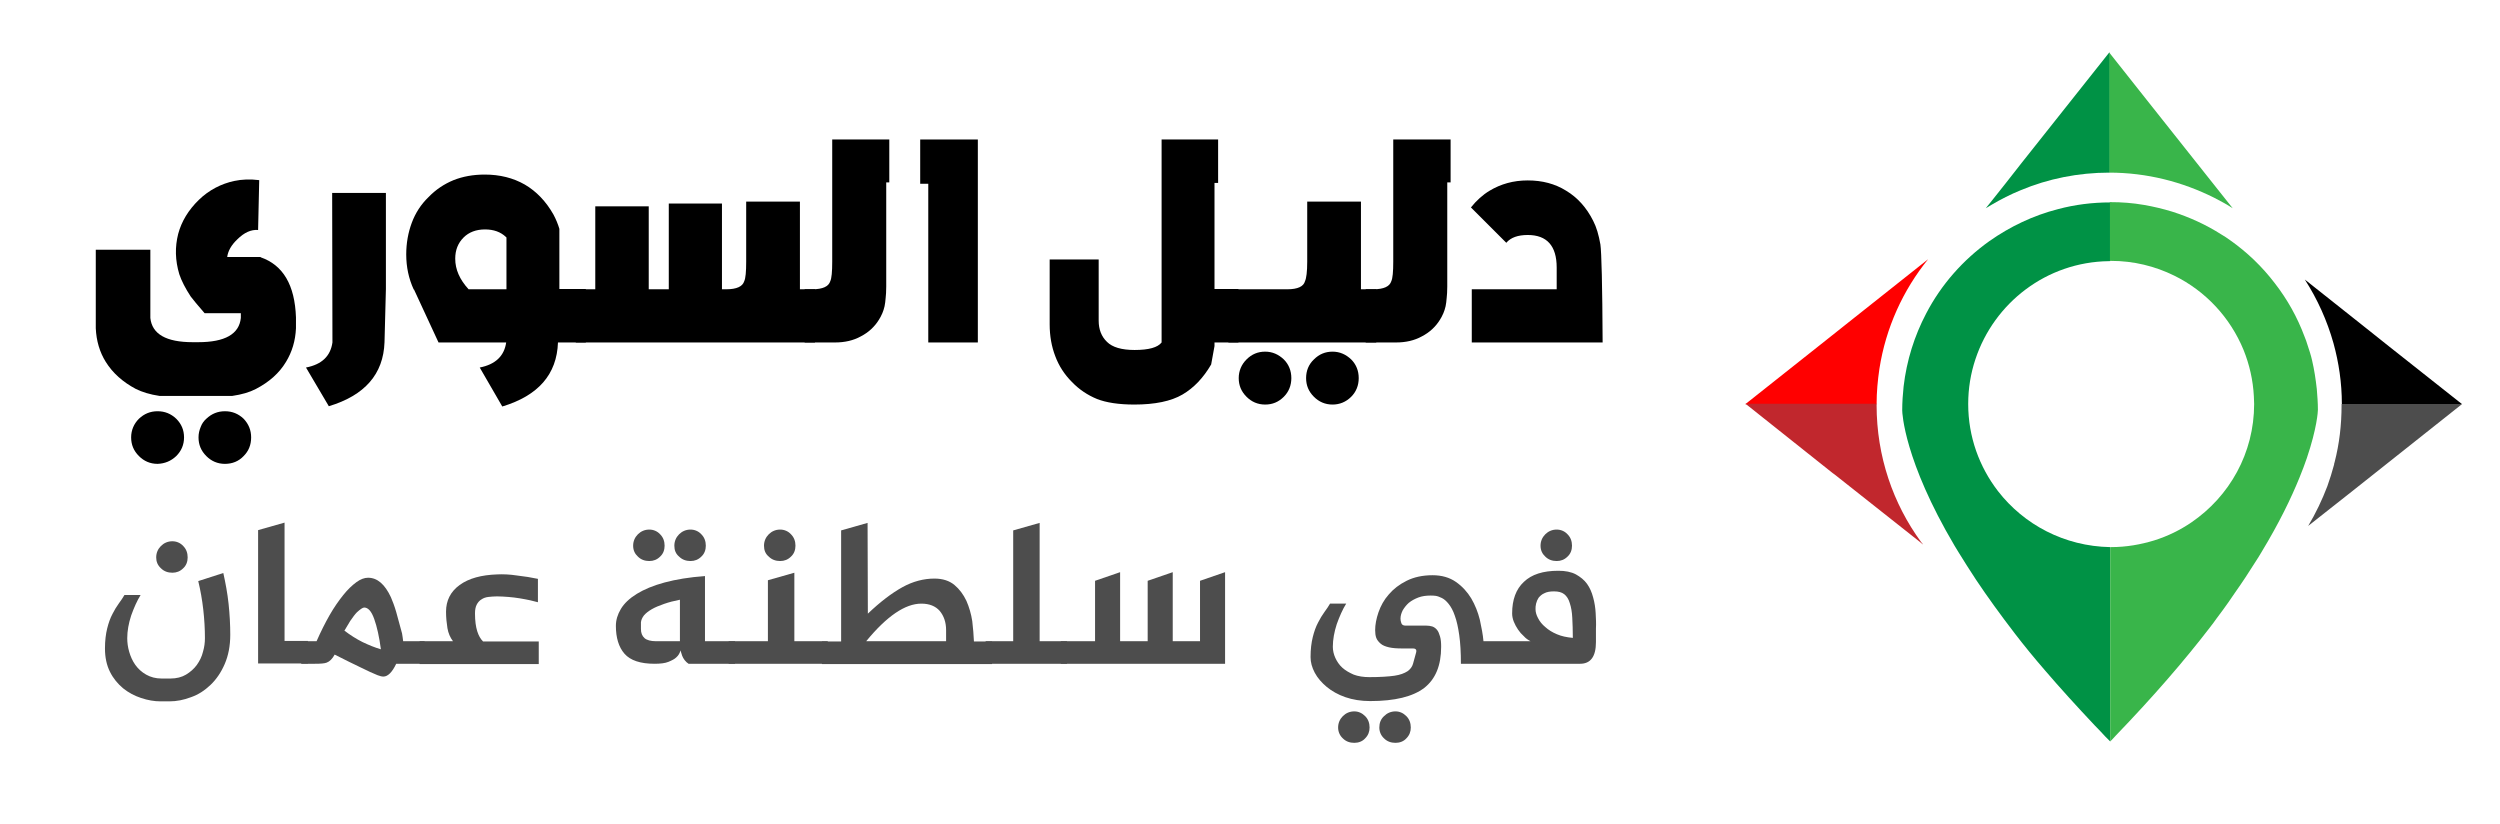<?xml version="1.0" encoding="utf-8"?>
<!-- Generator: Adobe Illustrator 24.3.0, SVG Export Plug-In . SVG Version: 6.00 Build 0)  -->
<svg version="1.1" id="Layer_1" xmlns="http://www.w3.org/2000/svg" xmlns:xlink="http://www.w3.org/1999/xlink" x="0px" y="0px"
	 viewBox="0 0 897.9 295.8" style="enable-background:new 0 0 897.9 295.8;" xml:space="preserve">
<style type="text/css">
	.st0{fill:#FF0000;}
	.st1{fill:#C1272D;}
	.st2{fill:#4D4D4D;}
	.st3{fill:#39B54A;}
	.st4{fill:#009245;}
</style>
<g id="XMLID_87_">
	<g id="XMLID_10_">
		<g id="XMLID_2_">
			<path id="XMLID_3_" class="st0" d="M675,132.5c2.3-14.8,8.5-28.3,17.5-39.4l-28.5,22.6l-7.8,6.2l-29.4,23.3H674
				C674,140.8,674.4,136.6,675,132.5z"/>
			<path id="XMLID_6_" class="st1" d="M658.2,169.9l0.7,0.5l30.6,24.2l1.2,1c-0.2-0.3-0.4-0.6-0.7-0.9c-10.1-13.8-16-30.8-16-49.2
				c0-0.2,0-0.3,0-0.5h-47.1L658.2,169.9L658.2,169.9z"/>
		</g>
		<g id="XMLID_1_">
			<path id="XMLID_5_" d="M884.2,145.1l-26.3-20.8l0,0l-9.8-7.8l-20.3-16.1c4.5,7,8,14.7,10.3,22.9c1.9,6.9,3,14.2,3,21.8l0,0H884.2
				z"/>
			<path id="XMLID_9_" class="st2" d="M838.5,166c-0.1,0.3-0.2,0.6-0.2,0.9c-0.7,2.6-1.5,5.2-2.4,7.7c-1.9,5-4.2,9.8-6.9,14.3
				l16.1-12.7l39.2-31.1H841l0,0c0,0.1,0,0.3,0,0.4C841,152.6,840.2,159.4,838.5,166z"/>
		</g>
		<g id="XMLID_7_">
			<path id="XMLID_8_" class="st3" d="M791.5,61.7l-21.1-26.6l-12.9-16.3V62c13.6,0,26.3,3.3,37.7,9c2.3,1.2,4.6,2.4,6.7,3.8
				L791.5,61.7z"/>
			<path id="XMLID_12_" class="st4" d="M726.1,58.5l-5.8,7.4l-5,6.3l-2.1,2.6c0.7-0.4,1.3-0.8,2-1.2c3.4-2,6.9-3.8,10.6-5.3
				c9.8-4.1,20.6-6.3,31.8-6.3V18.8L726.1,58.5z"/>
		</g>
		<g id="XMLID_4_">
			<path id="XMLID_13_" class="st4" d="M717.6,176.4c-6.7-8.7-10.7-19.5-10.7-31.3c0-5.6,0.9-11,2.6-16.1
				c6.7-20.2,25.5-34.9,47.9-35.2c0.2,0,0.3,0,0.5,0V72.7c-6.4,0-12.7,0.8-18.7,2.4c-9,2.3-17.3,6.3-24.7,11.5
				c-9.4,6.7-17.3,15.6-22.7,26c-4.2,8-7,16.8-8.1,26.2c-0.3,2.8-0.5,5.7-0.5,8.6c0,0,0,0,0,0c0,0.9,0.7,18,18.8,48.6
				c0.5,0.8,0.9,1.5,1.4,2.3c1.9,3.1,4,6.4,6.3,9.9c4,6,8.7,12.5,14,19.4c3.3,4.3,6.9,8.7,10.8,13.2c5.4,6.3,11.4,12.9,17.9,19.8
				c1.3,1.3,2.5,2.6,3.8,4c0.6,0.6,1.1,1.1,1.7,1.7v-69.8C741.4,196.2,726.9,188.4,717.6,176.4z"/>
			<path id="XMLID_19_" class="st3" d="M793.6,225.5c0.9-1.2,1.8-2.3,2.6-3.5c1.4-1.9,2.8-3.7,4.1-5.6c0.8-1.2,1.6-2.3,2.4-3.5
				c2.7-3.8,5.1-7.5,7.3-11c0.8-1.2,1.6-2.5,2.3-3.7c6.3-10.4,10.6-19.3,13.6-26.7c1-2.5,1.9-4.8,2.6-6.9c3.7-10.9,4-16.9,4-17.4
				c0,0,0,0,0,0c0-2.5-0.2-5.1-0.4-7.5c-0.4-3.5-0.9-6.9-1.7-10.3c-0.4-1.8-1-3.6-1.6-5.4c-0.3-1.1-0.7-2.1-1.1-3.1
				c-2.6-7-6.2-13.4-10.7-19.2c-4.5-5.9-9.9-11.1-16-15.4c-1-0.7-2.1-1.5-3.2-2.1c-5.5-3.5-11.4-6.2-17.7-8.2
				c-3.3-1-6.6-1.8-10.1-2.4c-4-0.7-8-1-12.2-1v21.1c0.1,0,0.3,0,0.4,0c8.1,0,15.8,1.9,22.7,5.3c11.2,5.5,20.1,15,24.9,26.7
				c2.1,5.2,3.4,10.8,3.7,16.7c0,0.9,0.1,1.8,0.1,2.7c0,17.7-8.9,33.2-22.5,42.5c-4.1,2.8-8.6,5-13.4,6.5
				c-4.9,1.5-10.1,2.4-15.4,2.4c-0.1,0-0.3,0-0.4,0v69.8c0.7-0.7,1.3-1.3,1.9-2C773.4,250.2,784.6,237.2,793.6,225.5z"/>
		</g>
	</g>
	<g>
		<path d="M93.6,92.4c8.1,2.8,12.3,10,12.7,21.6v2.2c0,1,0,1.6,0,1.7c-0.2,4.5-1.4,8.5-3.6,12.1c-2.4,4-6,7.2-10.8,9.7
			c-2.3,1.2-5.1,2-8.5,2.5H57.3c-3.4-0.5-6.3-1.4-8.5-2.5c-4.7-2.5-8.3-5.7-10.8-9.7c-2.2-3.5-3.4-7.6-3.6-12.1l0-1.7V89.7H54
			l0,24.5c0.6,5.8,5.7,8.7,15.2,8.7h2c9.6,0,14.7-2.9,15.3-8.7c0-0.1,0-0.2,0-0.3c0-0.1,0-0.6,0-1.4h-13c-2.5-2.9-4.2-4.9-5-6
			c-1.9-2.9-3.3-5.6-4.1-8c-1.5-5-1.6-9.8-0.4-14.5c1.2-4.5,3.7-8.6,7.4-12.2S79.5,66,84.1,65c2.8-0.6,5.8-0.7,9-0.3l-0.4,17.9
			c-2.5-0.2-5,0.9-7.5,3.4c-2.1,2-3.3,4.1-3.6,6.3H93.6z M63.3,163.8c1.8-1.8,2.8-4,2.8-6.7c0-2.6-0.9-4.8-2.8-6.7
			c-1.9-1.8-4.1-2.7-6.7-2.7c-2.6,0-4.8,0.9-6.7,2.7c-1.8,1.8-2.8,4.1-2.8,6.7c0,2.6,0.9,4.8,2.8,6.7c1.8,1.8,4,2.8,6.7,2.8
			C59.2,166.5,61.4,165.6,63.3,163.8z M72.1,153.3c-0.5,1.2-0.8,2.4-0.8,3.8c0,2.6,0.9,4.8,2.8,6.7c1.8,1.8,4,2.8,6.7,2.8
			c2.6,0,4.9-0.9,6.7-2.8c1.8-1.8,2.7-4,2.7-6.7c0-2.6-0.9-4.8-2.7-6.7c-1.9-1.8-4.1-2.7-6.7-2.7c-2.6,0-4.8,0.9-6.7,2.7
			C73.2,151.2,72.5,152.2,72.1,153.3z"/>
		<path d="M109.9,132c5.7-1.1,8.8-4.1,9.5-9l-0.1-53.7l19.3,0v34.5l-0.5,19.1c-0.4,11.5-7.1,19.1-20,23L109.9,132z"/>
		<path d="M172.3,132c5.6-1.1,8.8-4.1,9.5-9h-24.3l-8.8-19h-0.1c-1.8-3.9-2.7-8.1-2.7-12.6c0-4.1,0.7-7.9,2-11.4
			c1.3-3.5,3.3-6.6,6-9.2c2.6-2.7,5.6-4.7,9-6.1c3.3-1.3,7-2,11.2-2c5.4,0,10.2,1.2,14.4,3.6c4.1,2.4,7.6,6,10.3,10.8
			c0.9,1.7,1.6,3.4,2.1,5.1l0,21.6h9.5V123h-10c-0.4,11.5-7.1,19.1-20,23L172.3,132z M181.9,85.3l-0.2-0.2c-1.9-1.8-4.4-2.7-7.5-2.7
			c-3.2,0-5.8,1-7.7,2.9c-2,2-3,4.5-3,7.6c0,3.9,1.6,7.5,4.8,11l13.6,0V85.3z"/>
		<path d="M206.8,123v-19.1h7V74.1H233v29.8h7.2V73.1h19.1v30.8h1.5c3.8,0,5.9-1,6.5-2.9c0.5-1.1,0.7-3.4,0.7-7V72.4h19.3v31.5h5.4
			V123H206.8z"/>
		<path d="M318.3,65.6v37.3c0,1.8-0.1,3.1-0.2,4c-0.1,1.2-0.2,2.2-0.4,3.1c-0.2,0.9-0.5,1.8-0.8,2.5c-0.4,0.9-0.8,1.7-1.2,2.3
			c-1.6,2.6-3.8,4.6-6.5,6c-2.7,1.5-5.8,2.2-9.3,2.2h-10.9v-19.1h2.7c3.8,0,5.9-1,6.5-2.9c0.5-1.1,0.7-3.4,0.7-7V50.1h20.5v15.4
			H318.3z"/>
		<path d="M333.4,123V66h-2.9V50.1h20.7V123H333.4z"/>
		<path d="M436.2,65.6v38.2h8.6V123h-8.6v1.3l-1.2,6.6c-2.8,4.8-6.2,8.4-10.3,10.8c-4.1,2.4-9.9,3.6-17.3,3.6
			c-5.6,0-10.1-0.7-13.4-2c-3.4-1.4-6.4-3.4-9-6.1c-2.7-2.7-4.7-5.8-6-9.3c-1.3-3.4-2-7.2-2-11.4V93.2h17.6v22c0,3.1,1,5.7,3,7.6
			c1.9,1.9,5.2,2.9,9.9,2.9c5.1,0,8.3-0.9,9.7-2.7V50.1h20.3v15.6H436.2z"/>
		<path d="M441.2,123v-19.1h21.1c3.8,0,5.9-1,6.4-2.9c0.5-1.1,0.8-3.4,0.8-7V72.4h19.3v31.5h5.5V123H441.2z M461.1,142.5
			c1.8-1.8,2.7-4.1,2.7-6.7c0-2.6-0.9-4.9-2.7-6.7c-1.9-1.8-4.1-2.8-6.7-2.8c-2.6,0-4.8,0.9-6.7,2.8c-1.8,1.8-2.8,4.1-2.8,6.7
			c0,2.6,0.9,4.8,2.8,6.7c1.8,1.8,4,2.8,6.7,2.8C457,145.3,459.2,144.4,461.1,142.5z M485.3,142.5c1.8-1.8,2.7-4.1,2.7-6.7
			c0-2.6-0.9-4.9-2.7-6.7c-1.9-1.8-4.1-2.8-6.7-2.8c-2.6,0-4.8,0.9-6.7,2.8c-1.9,1.8-2.8,4.1-2.8,6.7c0,2.6,0.9,4.8,2.8,6.7
			c1.8,1.8,4,2.8,6.7,2.8C481.1,145.3,483.4,144.4,485.3,142.5z"/>
		<path d="M519.8,65.6v37.3c0,1.8-0.1,3.1-0.2,4c-0.1,1.2-0.2,2.2-0.4,3.1c-0.2,0.9-0.5,1.8-0.8,2.5c-0.4,0.9-0.8,1.7-1.2,2.3
			c-1.6,2.6-3.8,4.6-6.5,6c-2.7,1.5-5.8,2.2-9.3,2.2h-10.9v-19.1h2.7c3.8,0,5.9-1,6.5-2.9c0.5-1.1,0.7-3.4,0.7-7V50.1H521v15.4
			H519.8z"/>
		<path d="M559.1,103.9v-7.8c0-7.8-3.5-11.7-10.4-11.7c-3.5,0-6.1,0.9-7.7,2.8l-12.7-12.7c2-2.5,4.2-4.5,6.7-6
			c4-2.4,8.5-3.7,13.7-3.7c5.2,0,9.8,1.2,13.8,3.7c4,2.4,7.3,6,9.7,10.8c1.2,2.3,2,5.1,2.6,8.5c0.4,2.8,0.7,14.6,0.8,35.2h-47v-19.1
			H559.1z"/>
	</g>
	<g>
		<path class="st2" d="M57.7,251.9c-2.3,0-4.6-0.4-7-1.2c-2.4-0.8-4.5-1.9-6.5-3.5c-1.9-1.6-3.5-3.5-4.7-5.9
			c-1.2-2.4-1.8-5.2-1.8-8.4c0-2.8,0.3-5.2,0.8-7.2c0.5-2,1.1-3.7,1.9-5.2c0.7-1.4,1.5-2.7,2.3-3.8c0.8-1.1,1.5-2.1,2-3h5.8
			c-1.3,2.1-2.4,4.6-3.4,7.4c-0.9,2.8-1.4,5.5-1.4,8.1c0,1.5,0.2,3.2,0.7,4.9c0.5,1.7,1.2,3.3,2.2,4.7c1,1.4,2.3,2.6,3.9,3.5
			s3.4,1.4,5.6,1.4h3.1c2.2,0,4.1-0.5,5.6-1.4s2.9-2.1,3.9-3.5c1-1.4,1.8-3,2.2-4.7c0.5-1.7,0.7-3.3,0.7-4.9c0-3.3-0.2-6.8-0.6-10.3
			c-0.4-3.5-1-6.9-1.8-10.2l9-2.9c0.8,3.6,1.5,7.3,1.9,11.1c0.4,3.8,0.6,7.5,0.6,11.1c0,4-0.7,7.5-2,10.5c-1.3,3-3,5.5-5.1,7.5
			c-2.1,2-4.4,3.5-7,4.4c-2.6,1-5.2,1.5-7.8,1.5H57.7z M56.1,200.2c0-1.6,0.6-3,1.7-4.1c1.1-1.1,2.5-1.7,4.1-1.7
			c1.5,0,2.9,0.6,3.9,1.7c1.1,1.1,1.6,2.5,1.6,4.1c0,1.5-0.5,2.9-1.6,3.9c-1.1,1.1-2.4,1.6-3.9,1.6c-1.6,0-3-0.5-4.1-1.6
			C56.6,203,56.1,201.7,56.1,200.2z"/>
		<path class="st2" d="M92.7,190.4l9.5-2.7v42.5h8.4v8.1H92.7V190.4z"/>
		<path class="st2" d="M137.7,243c-0.6,0-1.3-0.2-2.1-0.5c-1.5-0.6-3.5-1.5-6.1-2.8c-2.6-1.2-5.7-2.8-9.3-4.6
			c-0.8,1.5-1.8,2.5-2.9,2.9c-0.8,0.3-2.2,0.4-4.2,0.4h-4.9v-8.1h5.5c1.5-3.4,3.1-6.6,4.7-9.4c1.6-2.8,3.3-5.2,4.9-7.2
			c1.6-2,3.2-3.5,4.7-4.6c1.5-1.1,2.9-1.6,4.2-1.6c3.3,0,6,2.3,8.2,7c0.6,1.4,1.3,3.2,1.9,5.3c0.6,2.1,1.3,4.7,2.1,7.7
			c0.2,1.1,0.3,2,0.4,2.8h7.7v8.1h-10.2C140.9,241.4,139.3,243,137.7,243z M136.8,233.2c-0.6-4.5-1.4-8.1-2.4-10.9
			c-1-2.8-2.2-4.1-3.6-4.1c-0.5,0-1.4,0.6-2.6,1.7c-0.7,0.7-1.5,1.8-2.4,3.1c-0.8,1.3-1.5,2.5-2.1,3.5c2.1,1.6,4.3,3,6.5,4.1
			C132.5,231.7,134.7,232.6,136.8,233.2z"/>
		<path class="st2" d="M150.7,230.3h12c-1-1.3-1.7-2.9-2-4.7c-0.3-1.9-0.5-3.8-0.5-5.9c0-4,1.6-7.2,4.9-9.6
			c3.3-2.4,7.8-3.6,13.5-3.8c2.1-0.1,4.5,0,7.1,0.4c2.6,0.3,5.2,0.7,7.5,1.2v8.4c-0.7-0.2-1.7-0.4-2.8-0.7c-1.1-0.2-2.3-0.5-3.7-0.7
			c-1.3-0.2-2.7-0.4-4.1-0.5c-1.4-0.1-2.8-0.2-4.1-0.2c-1.1,0-2.1,0.1-3.1,0.2c-0.9,0.1-1.8,0.4-2.5,0.9c-0.7,0.4-1.3,1.1-1.7,1.9
			c-0.4,0.8-0.6,1.8-0.6,3.1c0,2.7,0.3,4.8,0.8,6.4c0.5,1.6,1.2,2.8,2.1,3.7h20v8.1h-42.8V230.3z"/>
		<path class="st2" d="M221.2,224.8c0-2.1,0.6-4.1,1.8-6.1c1.2-2,3.1-3.8,5.7-5.4c2.6-1.6,5.9-3,10-4.1c4.1-1.1,8.9-1.9,14.5-2.3
			v23.4H264v8.1h-16.7c-0.5-0.3-1-0.8-1.4-1.3c-0.4-0.5-0.7-1.1-0.9-1.6c-0.2-0.6-0.4-1.2-0.6-1.9c-0.2,0.9-0.7,1.8-1.5,2.5
			c-0.6,0.6-1.6,1.1-2.8,1.6c-1.2,0.5-2.9,0.7-5,0.7c-5.1,0-8.7-1.2-10.8-3.6C222.2,232.4,221.2,229,221.2,224.8z M227.4,196
			c0-1.6,0.6-3,1.7-4.1c1.1-1.1,2.5-1.7,4.1-1.7c1.5,0,2.9,0.6,3.9,1.7c1.1,1.1,1.6,2.5,1.6,4.1c0,1.5-0.5,2.9-1.6,3.9
			c-1.1,1.1-2.4,1.6-3.9,1.6c-1.6,0-3-0.5-4.1-1.6C228,198.9,227.4,197.6,227.4,196z M230.2,223.5v2.4c0,1.4,0.4,2.5,1.3,3.3
			c0.8,0.7,2.2,1.1,4.1,1.1h8.6v-14.9c-2.1,0.4-4,0.9-5.7,1.5s-3.2,1.2-4.4,1.9c-1.2,0.7-2.1,1.4-2.8,2.2
			C230.6,221.9,230.3,222.7,230.2,223.5z M242.2,196c0-1.6,0.6-3,1.7-4.1c1.1-1.1,2.5-1.7,4.1-1.7c1.5,0,2.9,0.6,3.9,1.7
			c1.1,1.1,1.6,2.5,1.6,4.1c0,1.5-0.5,2.9-1.6,3.9c-1.1,1.1-2.4,1.6-3.9,1.6c-1.6,0-3-0.5-4.1-1.6
			C242.7,198.9,242.2,197.6,242.2,196z"/>
		<path class="st2" d="M261.8,230.3h14v-21.9l9.5-2.7v24.6h12v8.1h-35.6V230.3z M274.4,196c0-1.6,0.6-3,1.7-4.1
			c1.1-1.1,2.5-1.7,4.1-1.7c1.5,0,2.9,0.6,3.9,1.7c1.1,1.1,1.6,2.5,1.6,4.1c0,1.5-0.5,2.9-1.6,3.9c-1.1,1.1-2.4,1.6-3.9,1.6
			c-1.6,0-3-0.5-4.1-1.6C274.9,198.9,274.4,197.6,274.4,196z"/>
		<path class="st2" d="M302.1,230.3v-39.8l9.5-2.7l0.1,32.6c4.4-4.2,8.6-7.4,12.4-9.5s7.7-3.1,11.5-3.1c3,0,5.4,0.8,7.2,2.3
			c1.8,1.5,3.2,3.4,4.3,5.7c1,2.3,1.7,4.7,2.1,7.3c0.3,2.6,0.5,5,0.6,7.3h6.5v8.1h-61.1v-8.1H302.1z M339.8,230.3v-4
			c0-2.8-0.8-5.1-2.3-6.9c-1.5-1.7-3.7-2.6-6.6-2.6c-5.8,0-12.4,4.5-19.8,13.5H339.8z"/>
		<path class="st2" d="M383.2,230.3v8.1H354v-8.1h9.9v-39.8l9.5-2.7v42.5H383.2z"/>
		<path class="st2" d="M381,230.3h12.3v-21.7l9-3.1v24.8h9.9v-21.7l9-3.1v24.8h9.8v-21.7l9-3.1v32.9H381V230.3z"/>
		<path class="st2" d="M573.2,230.6c0,5.2-1.9,7.8-5.7,7.8h-42.8c0-4.1-0.2-7.5-0.6-10.3c-0.4-2.8-0.9-5.1-1.6-7
			c-0.6-1.8-1.4-3.2-2.2-4.2c-0.8-1-1.6-1.7-2.4-2.1c-0.8-0.4-1.6-0.7-2.3-0.8c-0.7-0.1-1.3-0.1-1.8-0.1c-1.6,0-3.1,0.2-4.4,0.7
			c-1.3,0.5-2.4,1.1-3.4,1.9c-0.9,0.8-1.6,1.7-2.2,2.7c-0.5,1-0.8,2-0.8,3c0,0.5,0.1,1,0.3,1.6c0.2,0.6,0.7,0.9,1.5,0.9h7.5
			c0.7,0,1.4,0.1,2.1,0.3c0.6,0.2,1.2,0.6,1.7,1.2s0.8,1.4,1.1,2.4c0.3,1,0.4,2.2,0.4,3.7c0,6.7-2,11.6-6.1,14.8
			c-4.1,3.1-10.5,4.7-19.4,4.7c-3.3,0-6.3-0.5-8.9-1.4c-2.6-0.9-4.9-2.2-6.7-3.7c-1.8-1.5-3.3-3.2-4.3-5.1c-1-1.9-1.5-3.7-1.5-5.6
			c0-2.8,0.3-5.2,0.8-7.2c0.5-2,1.1-3.7,1.9-5.2c0.7-1.4,1.5-2.7,2.3-3.8c0.8-1.1,1.5-2.1,2-3h5.8c-1.3,2.1-2.4,4.6-3.4,7.4
			c-0.9,2.8-1.4,5.5-1.4,8.1c0,1.3,0.3,2.7,0.9,4c0.6,1.3,1.4,2.5,2.5,3.5c1.1,1,2.5,1.8,4.1,2.5c1.6,0.6,3.5,0.9,5.6,0.9
			c3.9,0,6.9-0.2,9-0.5c2.1-0.3,3.6-0.9,4.7-1.6c1-0.7,1.7-1.6,2-2.7c0.3-1.1,0.7-2.5,1.1-4c0-0.1,0.1-0.3,0.1-0.6
			c0-0.6-0.4-0.9-1.2-0.9h-3.8c-1.9,0-3.5-0.1-4.8-0.4c-1.3-0.3-2.3-0.7-3-1.3c-0.7-0.6-1.3-1.3-1.6-2.1c-0.3-0.8-0.4-1.8-0.4-2.8
			c0-1.9,0.4-4.1,1.2-6.4c0.8-2.3,2-4.5,3.7-6.4c1.7-2,3.8-3.6,6.4-4.9c2.6-1.3,5.7-2,9.3-2c3.3,0,6.1,0.8,8.4,2.4
			c2.3,1.6,4.1,3.6,5.5,5.9c1.4,2.4,2.4,4.9,3.1,7.7c0.6,2.8,1.1,5.3,1.3,7.7h16.9c-0.8-0.4-1.7-1-2.4-1.8c-0.8-0.7-1.5-1.5-2.1-2.4
			s-1.1-1.8-1.5-2.8c-0.4-1-0.6-2-0.6-3c0-4.9,1.4-8.7,4.2-11.3c2.8-2.7,6.9-4,12.4-4c2.5,0,4.6,0.4,6.3,1.3c1.6,0.9,3,2,4,3.4
			c1,1.4,1.7,3,2.2,4.9c0.5,1.8,0.8,3.7,0.9,5.6c0.1,1.9,0.2,3.8,0.1,5.6C573.2,227.6,573.2,229.2,573.2,230.6z M480.6,261.3
			c0,1.5,0.6,2.9,1.7,3.9c1.1,1.1,2.5,1.6,4.1,1.6c1.5,0,2.9-0.5,3.9-1.6c1.1-1.1,1.6-2.4,1.6-3.9c0-1.6-0.5-3-1.6-4.1
			c-1.1-1.1-2.4-1.7-3.9-1.7c-1.6,0-3,0.6-4.1,1.7C481.2,258.3,480.6,259.7,480.6,261.3z M495.4,261.3c0,1.5,0.6,2.9,1.7,3.9
			c1.1,1.1,2.5,1.6,4.1,1.6c1.5,0,2.9-0.5,3.9-1.6c1.1-1.1,1.6-2.4,1.6-3.9c0-1.6-0.5-3-1.6-4.1c-1.1-1.1-2.4-1.7-3.9-1.7
			c-1.6,0-3,0.6-4.1,1.7C495.9,258.3,495.4,259.7,495.4,261.3z M564.9,229.1c0-2.7-0.1-5.2-0.2-7.2c-0.1-2.1-0.4-3.8-0.9-5.3
			c-0.4-1.4-1.1-2.5-2-3.2c-0.9-0.7-2.1-1-3.7-1c-1.4,0-2.6,0.2-3.5,0.7c-0.9,0.4-1.5,1-2,1.6c-0.4,0.6-0.7,1.3-0.9,2.1
			s-0.2,1.4-0.2,2c0,1,0.3,2.1,0.9,3.2c0.6,1.2,1.5,2.3,2.6,3.2c1.1,1,2.5,1.9,4.2,2.6C560.8,228.5,562.7,228.9,564.9,229.1z
			 M553.3,196c0-1.6,0.6-3,1.7-4.1c1.1-1.1,2.5-1.7,4.1-1.7c1.5,0,2.9,0.6,3.9,1.7c1.1,1.1,1.6,2.5,1.6,4.1c0,1.5-0.5,2.9-1.6,3.9
			c-1.1,1.1-2.4,1.6-3.9,1.6c-1.6,0-3-0.5-4.1-1.6C553.9,198.9,553.3,197.6,553.3,196z"/>
	</g>
</g>
<g>
</g>
<g>
</g>
<g>
</g>
<g>
</g>
<g>
</g>
<g>
</g>
<g>
</g>
<g>
</g>
<g>
</g>
<g>
</g>
<g>
</g>
<g>
</g>
<g>
</g>
<g>
</g>
<g>
</g>
</svg>
